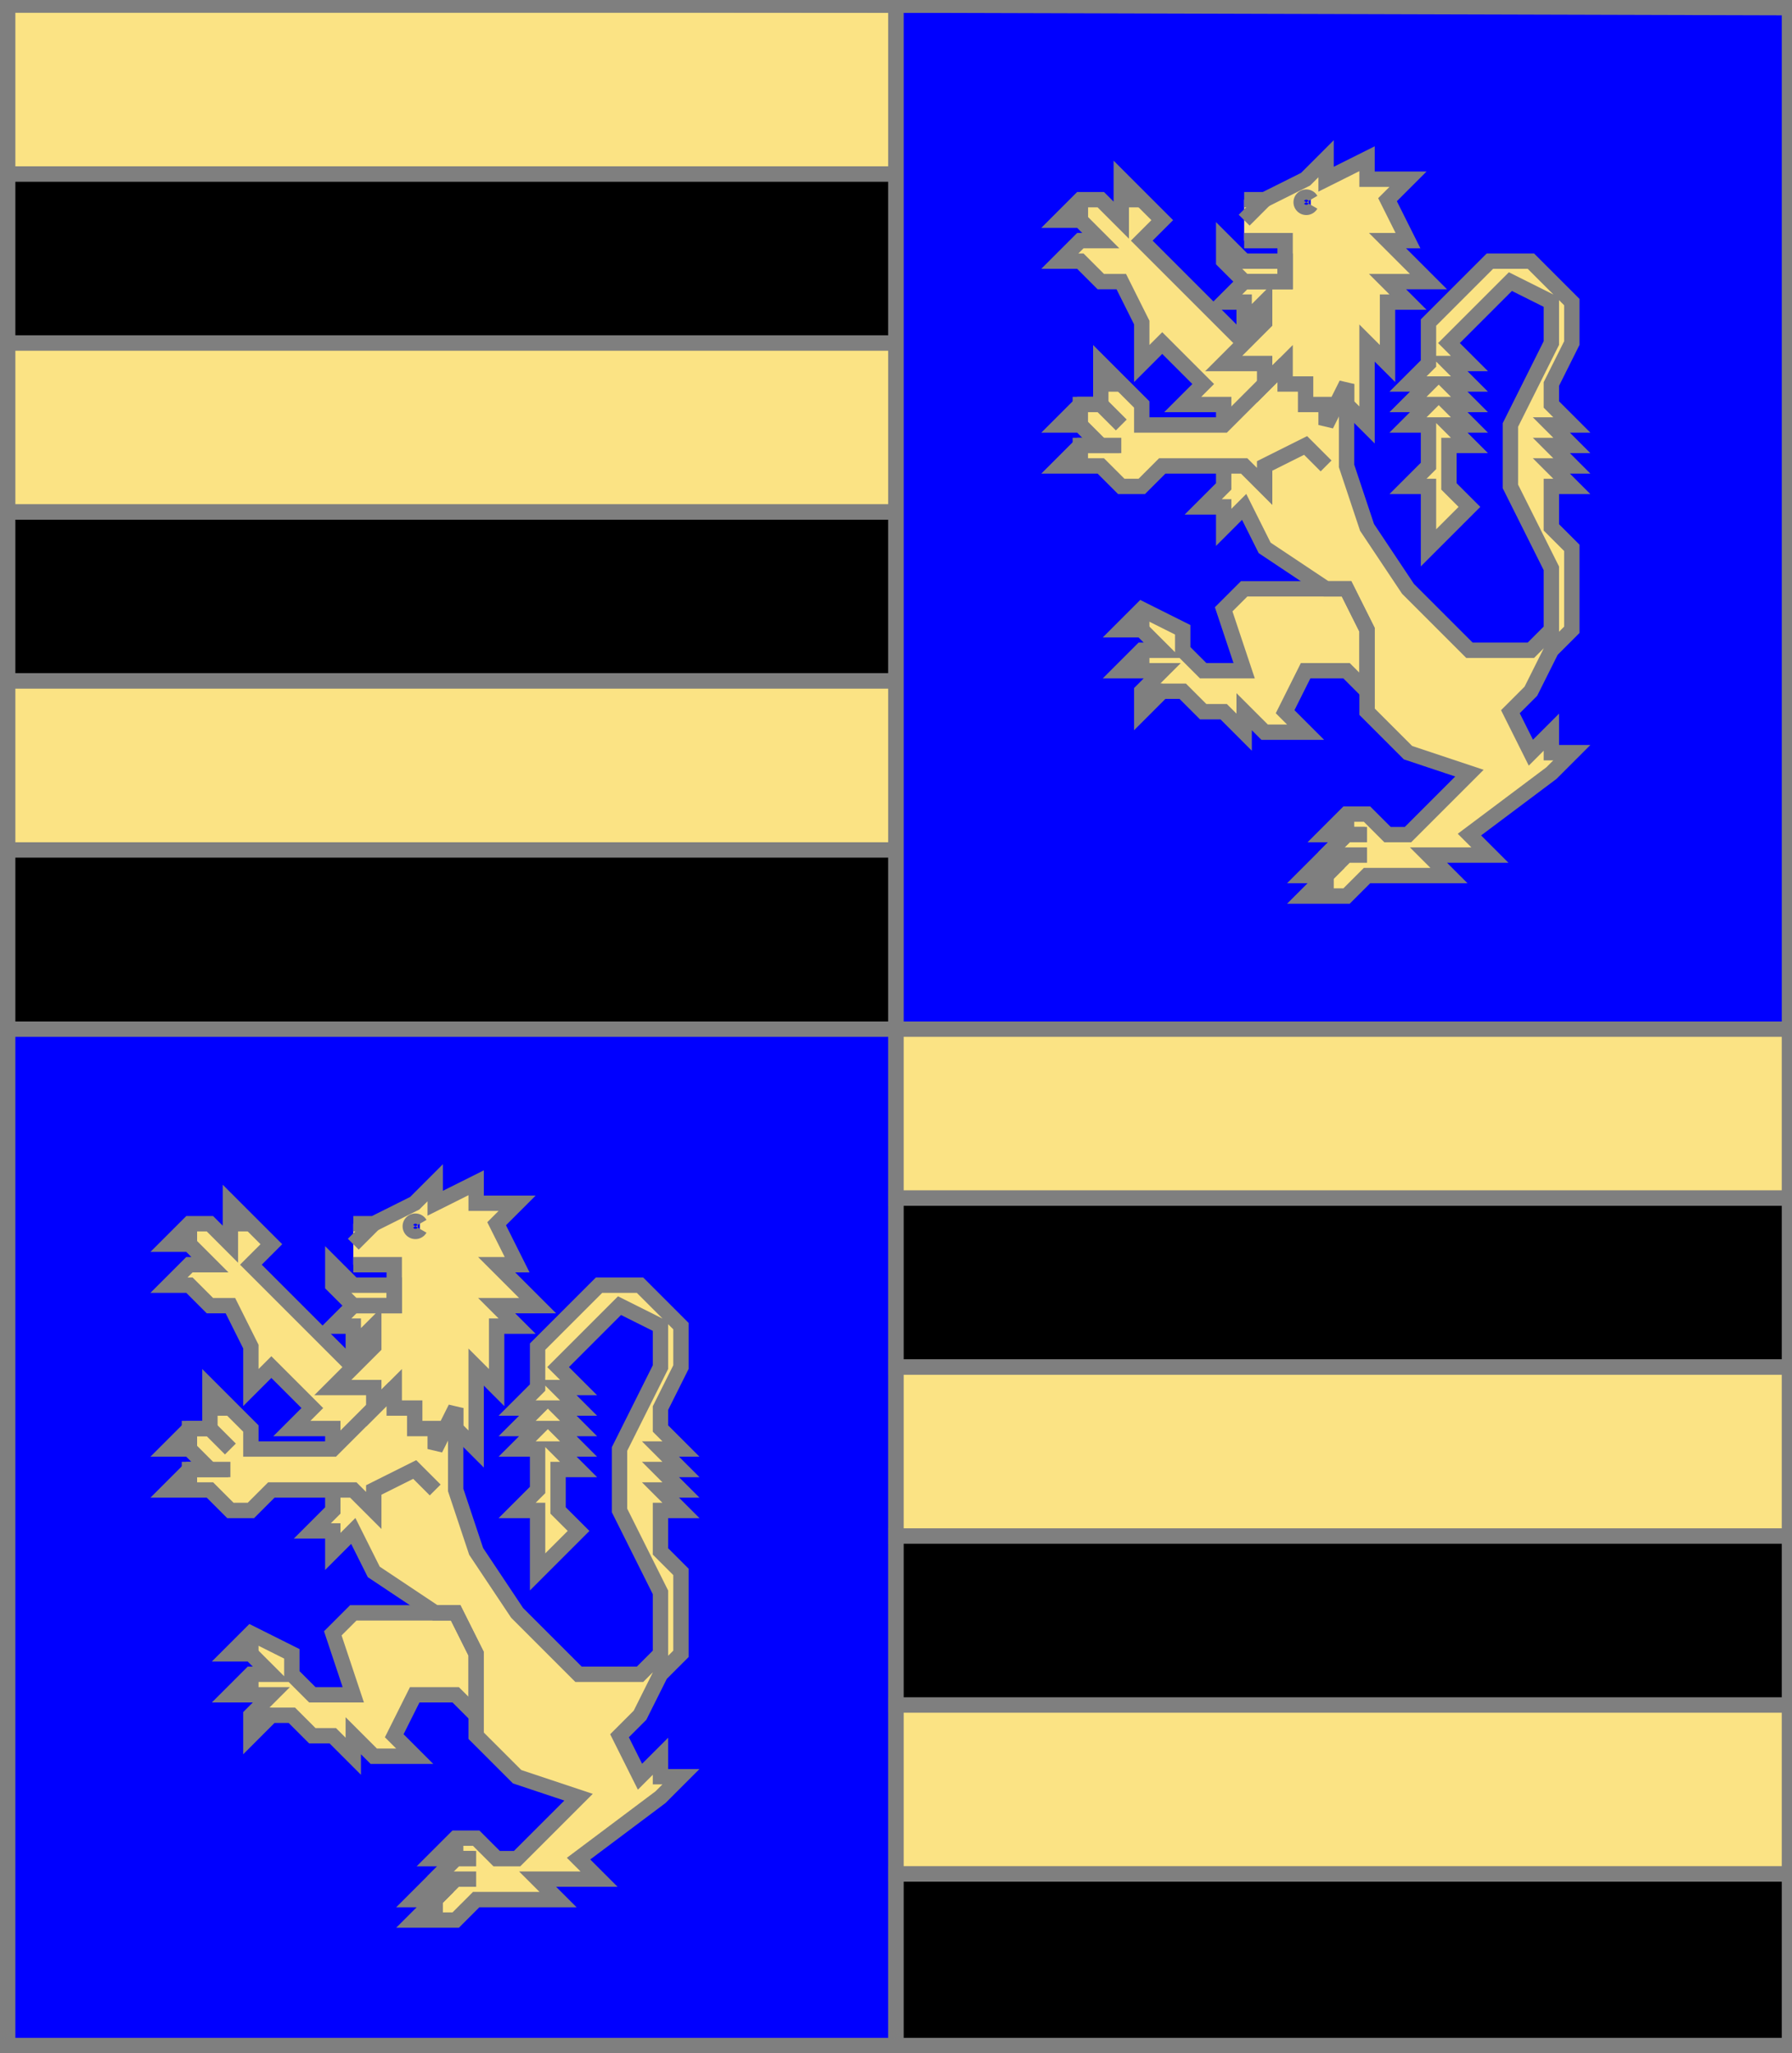 <?xml version="1.0" encoding="utf-8"?>
<!DOCTYPE svg PUBLIC "-//W3C//DTD SVG 20010904//EN"
                     "http://www.w3.org/TR/2001/REC-SVG-20010904/DTD/svg10.dtd">
<!-- (ecartele ((1 4) (fasce or sable)) ((2 3) (azur (lion or)))) -->
<svg width="350" height="401"
     xml:lang="fr" xmlns="http://www.w3.org/2000/svg"
     xmlns:xlink="http://www.w3.org/1999/xlink">
<g>
<polygon points="1,1 175,1 175,34 1,34 " fill="#fbe384"/>
<polygon points="1,1 175,1 175,34 1,34 " stroke="#7f7f7f" stroke-width="3" fill-opacity="0.0"/>
</g>
<g>
<polygon points="1,34 175,34 175,67 1,67 " fill="#000000"/>
<polygon points="1,34 175,34 175,67 1,67 " stroke="#7f7f7f" stroke-width="3" fill-opacity="0.0"/>
</g>
<g>
<polygon points="1,67 175,67 175,100 1,100 " fill="#fbe384"/>
<polygon points="1,67 175,67 175,100 1,100 " stroke="#7f7f7f" stroke-width="3" fill-opacity="0.0"/>
</g>
<g>
<polygon points="1,100 175,100 175,133 1,133 " fill="#000000"/>
<polygon points="1,100 175,100 175,133 1,133 " stroke="#7f7f7f" stroke-width="3" fill-opacity="0.0"/>
</g>
<g>
<polygon points="1,133 175,133 175,166 1,166 " fill="#fbe384"/>
<polygon points="1,133 175,133 175,166 1,166 " stroke="#7f7f7f" stroke-width="3" fill-opacity="0.0"/>
</g>
<g>
<polygon points="1,166 175,166 175,201 1,201 " fill="#000000"/>
<polygon points="1,166 175,166 175,201 1,201 " stroke="#7f7f7f" stroke-width="3" fill-opacity="0.0"/>
</g>
<g>
<g>
<polygon points="175,1 350,1 350,201 175,201 " fill="#0000ff"/>
<polygon points="175,1 350,1 350,201 175,201 " stroke="#7f7f7f" stroke-width="3" fill-opacity="0.0"/>
</g>
<g>
<g fill="#fbe384">
<polygon points="263,75 263,91 267,103 275,115 287,127 299,127 303,123 303,111 295,95 295,83 303,67 303,59 295,55 283,67 287,71 283,71 287,75 283,75 287,79 283,79 287,83 283,83 287,87 283,87 283,95 287,99 279,107 279,95 275,95 279,91 279,83 275,83 279,79 275,79 279,75 275,75 279,71 279,63 291,51 299,51 307,59 307,67 303,75 303,79 307,83 303,83 307,87 303,87 307,91 303,91 307,95 303,95 303,103 307,107 307,123 303,127 299,135 295,139 299,147 303,143 303,147 307,147 303,151 287,163 291,167 279,167 283,171 267,171 263,175 255,175 259,171 255,171 263,163 259,163 263,159 267,159 271,163 275,163 287,151 275,147 267,139 267,123 263,115 259,115 247,107 243,99 239,103 239,99 235,99 239,95 239,91 "/>
<polygon points="263,115 267,123 267,135 263,131 255,131 251,139 255,143 247,143 243,139 243,143 239,139 235,139 231,135 227,135 223,139 223,135 227,131 219,131 223,127 227,127 223,123 219,123 223,119 231,123 231,127 235,131 243,131 239,119 243,115 "/>
<polygon points="251,71 259,79 259,91 255,87 247,91 247,95 243,91 227,91 223,95 219,95 215,91 207,91 211,87 215,87 211,83 207,83 211,79 215,79 215,71 223,79 223,83 239,83 "/>
<polygon points="219,35 227,43 223,47 243,67 251,71 239,83 239,79 231,79 235,75 227,67 223,71 223,63 219,55 215,55 211,51 207,51 211,47 215,47 211,43 207,43 211,39 215,39 219,43 "/>
<path d="M 243,39 L 247,39 L 255,35 L 259,31 L 259,35 L 267,31 L 267,35 L 275,35 L 271,39 L 275,47 L 271,47 L 279,55 L 271,55 L 275,59 L 271,59 L 271,71 L 267,67 L 267,83 L 263,79 L 263,75 L 259,83 L 259,79 L 255,79 L 255,75 L 251,75 L 251,71 L 247,75 L 247,71 L 239,71 L 247,63 L 247,59 L 243,63 L 243,59 L 239,59 L 243,55 L 251,55 L 251,47 L 243,47 M 256,39 A 1,1 0 1,0 256,40 "/>
<polygon points="239,47 243,51 251,51 251,55 243,55 239,51 "/>
</g>
<path d="M 263,75 L 263,91 L 267,103 L 275,115 L 287,127 L 299,127 L 303,123 L 303,111 L 295,95 L 295,83 L 303,67 L 303,59 L 295,55 L 283,67 L 287,71 L 283,71 L 287,75 L 283,75 L 287,79 L 283,79 L 287,83 L 283,83 L 287,87 L 283,87 L 283,95 L 287,99 L 279,107 L 279,95 L 275,95 L 279,91 L 279,83 L 275,83 L 279,79 L 275,79 L 279,75 L 275,75 L 279,71 L 279,63 L 291,51 L 299,51 L 307,59 L 307,67 L 303,75 L 303,79 L 307,83 L 303,83 L 307,87 L 303,87 L 307,91 L 303,91 L 307,95 L 303,95 L 303,103 L 307,107 L 307,123 L 303,127 L 299,135 L 295,139 L 299,147 L 303,143 L 303,147 L 307,147 L 303,151 L 287,163 L 291,167 L 279,167 L 283,171 L 267,171 L 263,175 L 255,175 L 259,171 L 255,171 L 263,163 L 259,163 L 263,159 L 267,159 L 271,163 L 275,163 L 287,151 L 275,147 L 267,139 L 267,123 L 263,115 L 259,115 L 247,107 L 243,99 L 239,103 L 239,99 L 235,99 L 239,95 L 239,91 " fill="none" stroke="#7f7f7f" stroke-width="3" fill-opacity="0.0"/>
<path d="M 263,159 L 263,163 " fill="none" stroke="#7f7f7f" stroke-width="3" fill-opacity="0.0"/>
<path d="M 267,163 L 263,163 L 259,167 L 259,171 " fill="none" stroke="#7f7f7f" stroke-width="3" fill-opacity="0.0"/>
<path d="M 267,167 L 263,167 L 259,171 L 259,175 " fill="none" stroke="#7f7f7f" stroke-width="3" fill-opacity="0.0"/>
<polygon points="263,115 267,123 267,135 263,131 255,131 251,139 255,143 247,143 243,139 243,143 239,139 235,139 231,135 227,135 223,139 223,135 227,131 219,131 223,127 227,127 223,123 219,123 223,119 231,123 231,127 235,131 243,131 239,119 243,115 " stroke="#7f7f7f" stroke-width="3" fill-opacity="0.0"/>
<path d="M 223,119 L 223,123 " fill="none" stroke="#7f7f7f" stroke-width="3" fill-opacity="0.0"/>
<path d="M 223,127 L 223,131 " fill="none" stroke="#7f7f7f" stroke-width="3" fill-opacity="0.0"/>
<path d="M 223,135 L 227,135 " fill="none" stroke="#7f7f7f" stroke-width="3" fill-opacity="0.0"/>
<path d="M 259,91 L 255,87 L 247,91 L 247,95 L 243,91 L 227,91 L 223,95 L 219,95 L 215,91 L 207,91 L 211,87 L 215,87 L 211,83 L 207,83 L 211,79 L 215,79 L 215,71 L 223,79 L 223,83 L 239,83 L 251,71 " fill="none" stroke="#7f7f7f" stroke-width="3" fill-opacity="0.0"/>
<path d="M 215,75 L 219,75 " fill="none" stroke="#7f7f7f" stroke-width="3" fill-opacity="0.0"/>
<path d="M 219,83 L 215,79 L 211,79 L 211,83 " fill="none" stroke="#7f7f7f" stroke-width="3" fill-opacity="0.0"/>
<path d="M 219,87 L 211,87 L 211,91 " fill="none" stroke="#7f7f7f" stroke-width="3" fill-opacity="0.0"/>
<path d="M 239,83 L 239,79 L 231,79 L 235,75 L 227,67 L 223,71 L 223,63 L 219,55 L 215,55 L 211,51 L 207,51 L 211,47 L 215,47 L 211,43 L 207,43 L 211,39 L 215,39 L 219,43 L 219,35 L 227,43 L 223,47 L 243,67 " fill="none" stroke="#7f7f7f" stroke-width="3" fill-opacity="0.0"/>
<path d="M 219,39 L 223,39 " fill="none" stroke="#7f7f7f" stroke-width="3" fill-opacity="0.0"/>
<path d="M 211,39 L 211,43 " fill="none" stroke="#7f7f7f" stroke-width="3" fill-opacity="0.0"/>
<path d="M 211,39 L 211,43 " fill="none" stroke="#7f7f7f" stroke-width="3" fill-opacity="0.0"/>
<path d="M 243,39 L 247,39 L 255,35 L 259,31 L 259,35 L 267,31 L 267,35 L 275,35 L 271,39 L 275,47 L 271,47 L 279,55 L 271,55 L 275,59 L 271,59 L 271,71 L 267,67 L 267,83 L 263,79 L 263,75 L 259,83 L 259,79 L 255,79 L 255,75 L 251,75 L 251,71 L 247,75 L 247,71 L 239,71 L 247,63 L 247,59 L 243,63 L 243,59 L 239,59 L 243,55 L 251,55 L 251,47 L 243,47 M 256,39 A 1,1 0 1,0 256,40 " fill="none" stroke="#7f7f7f" stroke-width="3" fill-opacity="0.0"/>
<path d="M 247,39 L 243,43 " fill="none" stroke="#7f7f7f" stroke-width="3" fill-opacity="0.0"/>
<polygon points="239,47 243,51 251,51 251,55 243,55 239,51 " stroke="#7f7f7f" stroke-width="3" fill-opacity="0.0"/>
</g>
</g>
<g>
<g>
<polygon points="1,201 175,201 175,401 1,401 " fill="#0000ff"/>
<polygon points="1,201 175,201 175,401 1,401 " stroke="#7f7f7f" stroke-width="3" fill-opacity="0.0"/>
</g>
<g>
<g fill="#fbe384">
<polygon points="89,275 89,291 93,303 101,315 113,327 125,327 129,323 129,311 121,295 121,283 129,267 129,259 121,255 109,267 113,271 109,271 113,275 109,275 113,279 109,279 113,283 109,283 113,287 109,287 109,295 113,299 105,307 105,295 101,295 105,291 105,283 101,283 105,279 101,279 105,275 101,275 105,271 105,263 117,251 125,251 133,259 133,267 129,275 129,279 133,283 129,283 133,287 129,287 133,291 129,291 133,295 129,295 129,303 133,307 133,323 129,327 125,335 121,339 125,347 129,343 129,347 133,347 129,351 113,363 117,367 105,367 109,371 93,371 89,375 81,375 85,371 81,371 89,363 85,363 89,359 93,359 97,363 101,363 113,351 101,347 93,339 93,323 89,315 85,315 73,307 69,299 65,303 65,299 61,299 65,295 65,291 "/>
<polygon points="89,315 93,323 93,335 89,331 81,331 77,339 81,343 73,343 69,339 69,343 65,339 61,339 57,335 53,335 49,339 49,335 53,331 45,331 49,327 53,327 49,323 45,323 49,319 57,323 57,327 61,331 69,331 65,319 69,315 "/>
<polygon points="77,271 85,279 85,291 81,287 73,291 73,295 69,291 53,291 49,295 45,295 41,291 33,291 37,287 41,287 37,283 33,283 37,279 41,279 41,271 49,279 49,283 65,283 "/>
<polygon points="45,235 53,243 49,247 69,267 77,271 65,283 65,279 57,279 61,275 53,267 49,271 49,263 45,255 41,255 37,251 33,251 37,247 41,247 37,243 33,243 37,239 41,239 45,243 "/>
<path d="M 69,239 L 73,239 L 81,235 L 85,231 L 85,235 L 93,231 L 93,235 L 101,235 L 97,239 L 101,247 L 97,247 L 105,255 L 97,255 L 101,259 L 97,259 L 97,271 L 93,267 L 93,283 L 89,279 L 89,275 L 85,283 L 85,279 L 81,279 L 81,275 L 77,275 L 77,271 L 73,275 L 73,271 L 65,271 L 73,263 L 73,259 L 69,263 L 69,259 L 65,259 L 69,255 L 77,255 L 77,247 L 69,247 M 82,239 A 1,1 0 1,0 82,240 "/>
<polygon points="65,247 69,251 77,251 77,255 69,255 65,251 "/>
</g>
<path d="M 89,275 L 89,291 L 93,303 L 101,315 L 113,327 L 125,327 L 129,323 L 129,311 L 121,295 L 121,283 L 129,267 L 129,259 L 121,255 L 109,267 L 113,271 L 109,271 L 113,275 L 109,275 L 113,279 L 109,279 L 113,283 L 109,283 L 113,287 L 109,287 L 109,295 L 113,299 L 105,307 L 105,295 L 101,295 L 105,291 L 105,283 L 101,283 L 105,279 L 101,279 L 105,275 L 101,275 L 105,271 L 105,263 L 117,251 L 125,251 L 133,259 L 133,267 L 129,275 L 129,279 L 133,283 L 129,283 L 133,287 L 129,287 L 133,291 L 129,291 L 133,295 L 129,295 L 129,303 L 133,307 L 133,323 L 129,327 L 125,335 L 121,339 L 125,347 L 129,343 L 129,347 L 133,347 L 129,351 L 113,363 L 117,367 L 105,367 L 109,371 L 93,371 L 89,375 L 81,375 L 85,371 L 81,371 L 89,363 L 85,363 L 89,359 L 93,359 L 97,363 L 101,363 L 113,351 L 101,347 L 93,339 L 93,323 L 89,315 L 85,315 L 73,307 L 69,299 L 65,303 L 65,299 L 61,299 L 65,295 L 65,291 " fill="none" stroke="#7f7f7f" stroke-width="3" fill-opacity="0.0"/>
<path d="M 89,359 L 89,363 " fill="none" stroke="#7f7f7f" stroke-width="3" fill-opacity="0.0"/>
<path d="M 93,363 L 89,363 L 85,367 L 85,371 " fill="none" stroke="#7f7f7f" stroke-width="3" fill-opacity="0.0"/>
<path d="M 93,367 L 89,367 L 85,371 L 85,375 " fill="none" stroke="#7f7f7f" stroke-width="3" fill-opacity="0.0"/>
<polygon points="89,315 93,323 93,335 89,331 81,331 77,339 81,343 73,343 69,339 69,343 65,339 61,339 57,335 53,335 49,339 49,335 53,331 45,331 49,327 53,327 49,323 45,323 49,319 57,323 57,327 61,331 69,331 65,319 69,315 " stroke="#7f7f7f" stroke-width="3" fill-opacity="0.0"/>
<path d="M 49,319 L 49,323 " fill="none" stroke="#7f7f7f" stroke-width="3" fill-opacity="0.0"/>
<path d="M 49,327 L 49,331 " fill="none" stroke="#7f7f7f" stroke-width="3" fill-opacity="0.0"/>
<path d="M 49,335 L 53,335 " fill="none" stroke="#7f7f7f" stroke-width="3" fill-opacity="0.0"/>
<path d="M 85,291 L 81,287 L 73,291 L 73,295 L 69,291 L 53,291 L 49,295 L 45,295 L 41,291 L 33,291 L 37,287 L 41,287 L 37,283 L 33,283 L 37,279 L 41,279 L 41,271 L 49,279 L 49,283 L 65,283 L 77,271 " fill="none" stroke="#7f7f7f" stroke-width="3" fill-opacity="0.0"/>
<path d="M 41,275 L 45,275 " fill="none" stroke="#7f7f7f" stroke-width="3" fill-opacity="0.0"/>
<path d="M 45,283 L 41,279 L 37,279 L 37,283 " fill="none" stroke="#7f7f7f" stroke-width="3" fill-opacity="0.0"/>
<path d="M 45,287 L 37,287 L 37,291 " fill="none" stroke="#7f7f7f" stroke-width="3" fill-opacity="0.0"/>
<path d="M 65,283 L 65,279 L 57,279 L 61,275 L 53,267 L 49,271 L 49,263 L 45,255 L 41,255 L 37,251 L 33,251 L 37,247 L 41,247 L 37,243 L 33,243 L 37,239 L 41,239 L 45,243 L 45,235 L 53,243 L 49,247 L 69,267 " fill="none" stroke="#7f7f7f" stroke-width="3" fill-opacity="0.0"/>
<path d="M 45,239 L 49,239 " fill="none" stroke="#7f7f7f" stroke-width="3" fill-opacity="0.0"/>
<path d="M 37,239 L 37,243 " fill="none" stroke="#7f7f7f" stroke-width="3" fill-opacity="0.0"/>
<path d="M 37,239 L 37,243 " fill="none" stroke="#7f7f7f" stroke-width="3" fill-opacity="0.0"/>
<path d="M 69,239 L 73,239 L 81,235 L 85,231 L 85,235 L 93,231 L 93,235 L 101,235 L 97,239 L 101,247 L 97,247 L 105,255 L 97,255 L 101,259 L 97,259 L 97,271 L 93,267 L 93,283 L 89,279 L 89,275 L 85,283 L 85,279 L 81,279 L 81,275 L 77,275 L 77,271 L 73,275 L 73,271 L 65,271 L 73,263 L 73,259 L 69,263 L 69,259 L 65,259 L 69,255 L 77,255 L 77,247 L 69,247 M 82,239 A 1,1 0 1,0 82,240 " fill="none" stroke="#7f7f7f" stroke-width="3" fill-opacity="0.0"/>
<path d="M 73,239 L 69,243 " fill="none" stroke="#7f7f7f" stroke-width="3" fill-opacity="0.0"/>
<polygon points="65,247 69,251 77,251 77,255 69,255 65,251 " stroke="#7f7f7f" stroke-width="3" fill-opacity="0.0"/>
</g>
</g>
<g>
<polygon points="175,201 350,201 350,234 175,234 " fill="#fbe384"/>
<polygon points="175,201 350,201 350,234 175,234 " stroke="#7f7f7f" stroke-width="3" fill-opacity="0.0"/>
</g>
<g>
<polygon points="175,234 350,234 350,267 175,267 " fill="#000000"/>
<polygon points="175,234 350,234 350,267 175,267 " stroke="#7f7f7f" stroke-width="3" fill-opacity="0.0"/>
</g>
<g>
<polygon points="175,267 350,267 350,300 175,300 " fill="#fbe384"/>
<polygon points="175,267 350,267 350,300 175,300 " stroke="#7f7f7f" stroke-width="3" fill-opacity="0.0"/>
</g>
<g>
<polygon points="175,300 350,300 350,333 175,333 " fill="#000000"/>
<polygon points="175,300 350,300 350,333 175,333 " stroke="#7f7f7f" stroke-width="3" fill-opacity="0.0"/>
</g>
<g>
<polygon points="175,333 350,333 350,366 175,366 " fill="#fbe384"/>
<polygon points="175,333 350,333 350,366 175,366 " stroke="#7f7f7f" stroke-width="3" fill-opacity="0.0"/>
</g>
<g>
<polygon points="175,366 350,366 350,400 175,401 " fill="#000000"/>
<polygon points="175,366 350,366 350,400 175,401 " stroke="#7f7f7f" stroke-width="3" fill-opacity="0.0"/>
</g>
<polygon points="1,0 350,1 350,400 1,400 " stroke="#7f7f7f" stroke-width="4" fill-opacity="0.0"/>
</svg>
